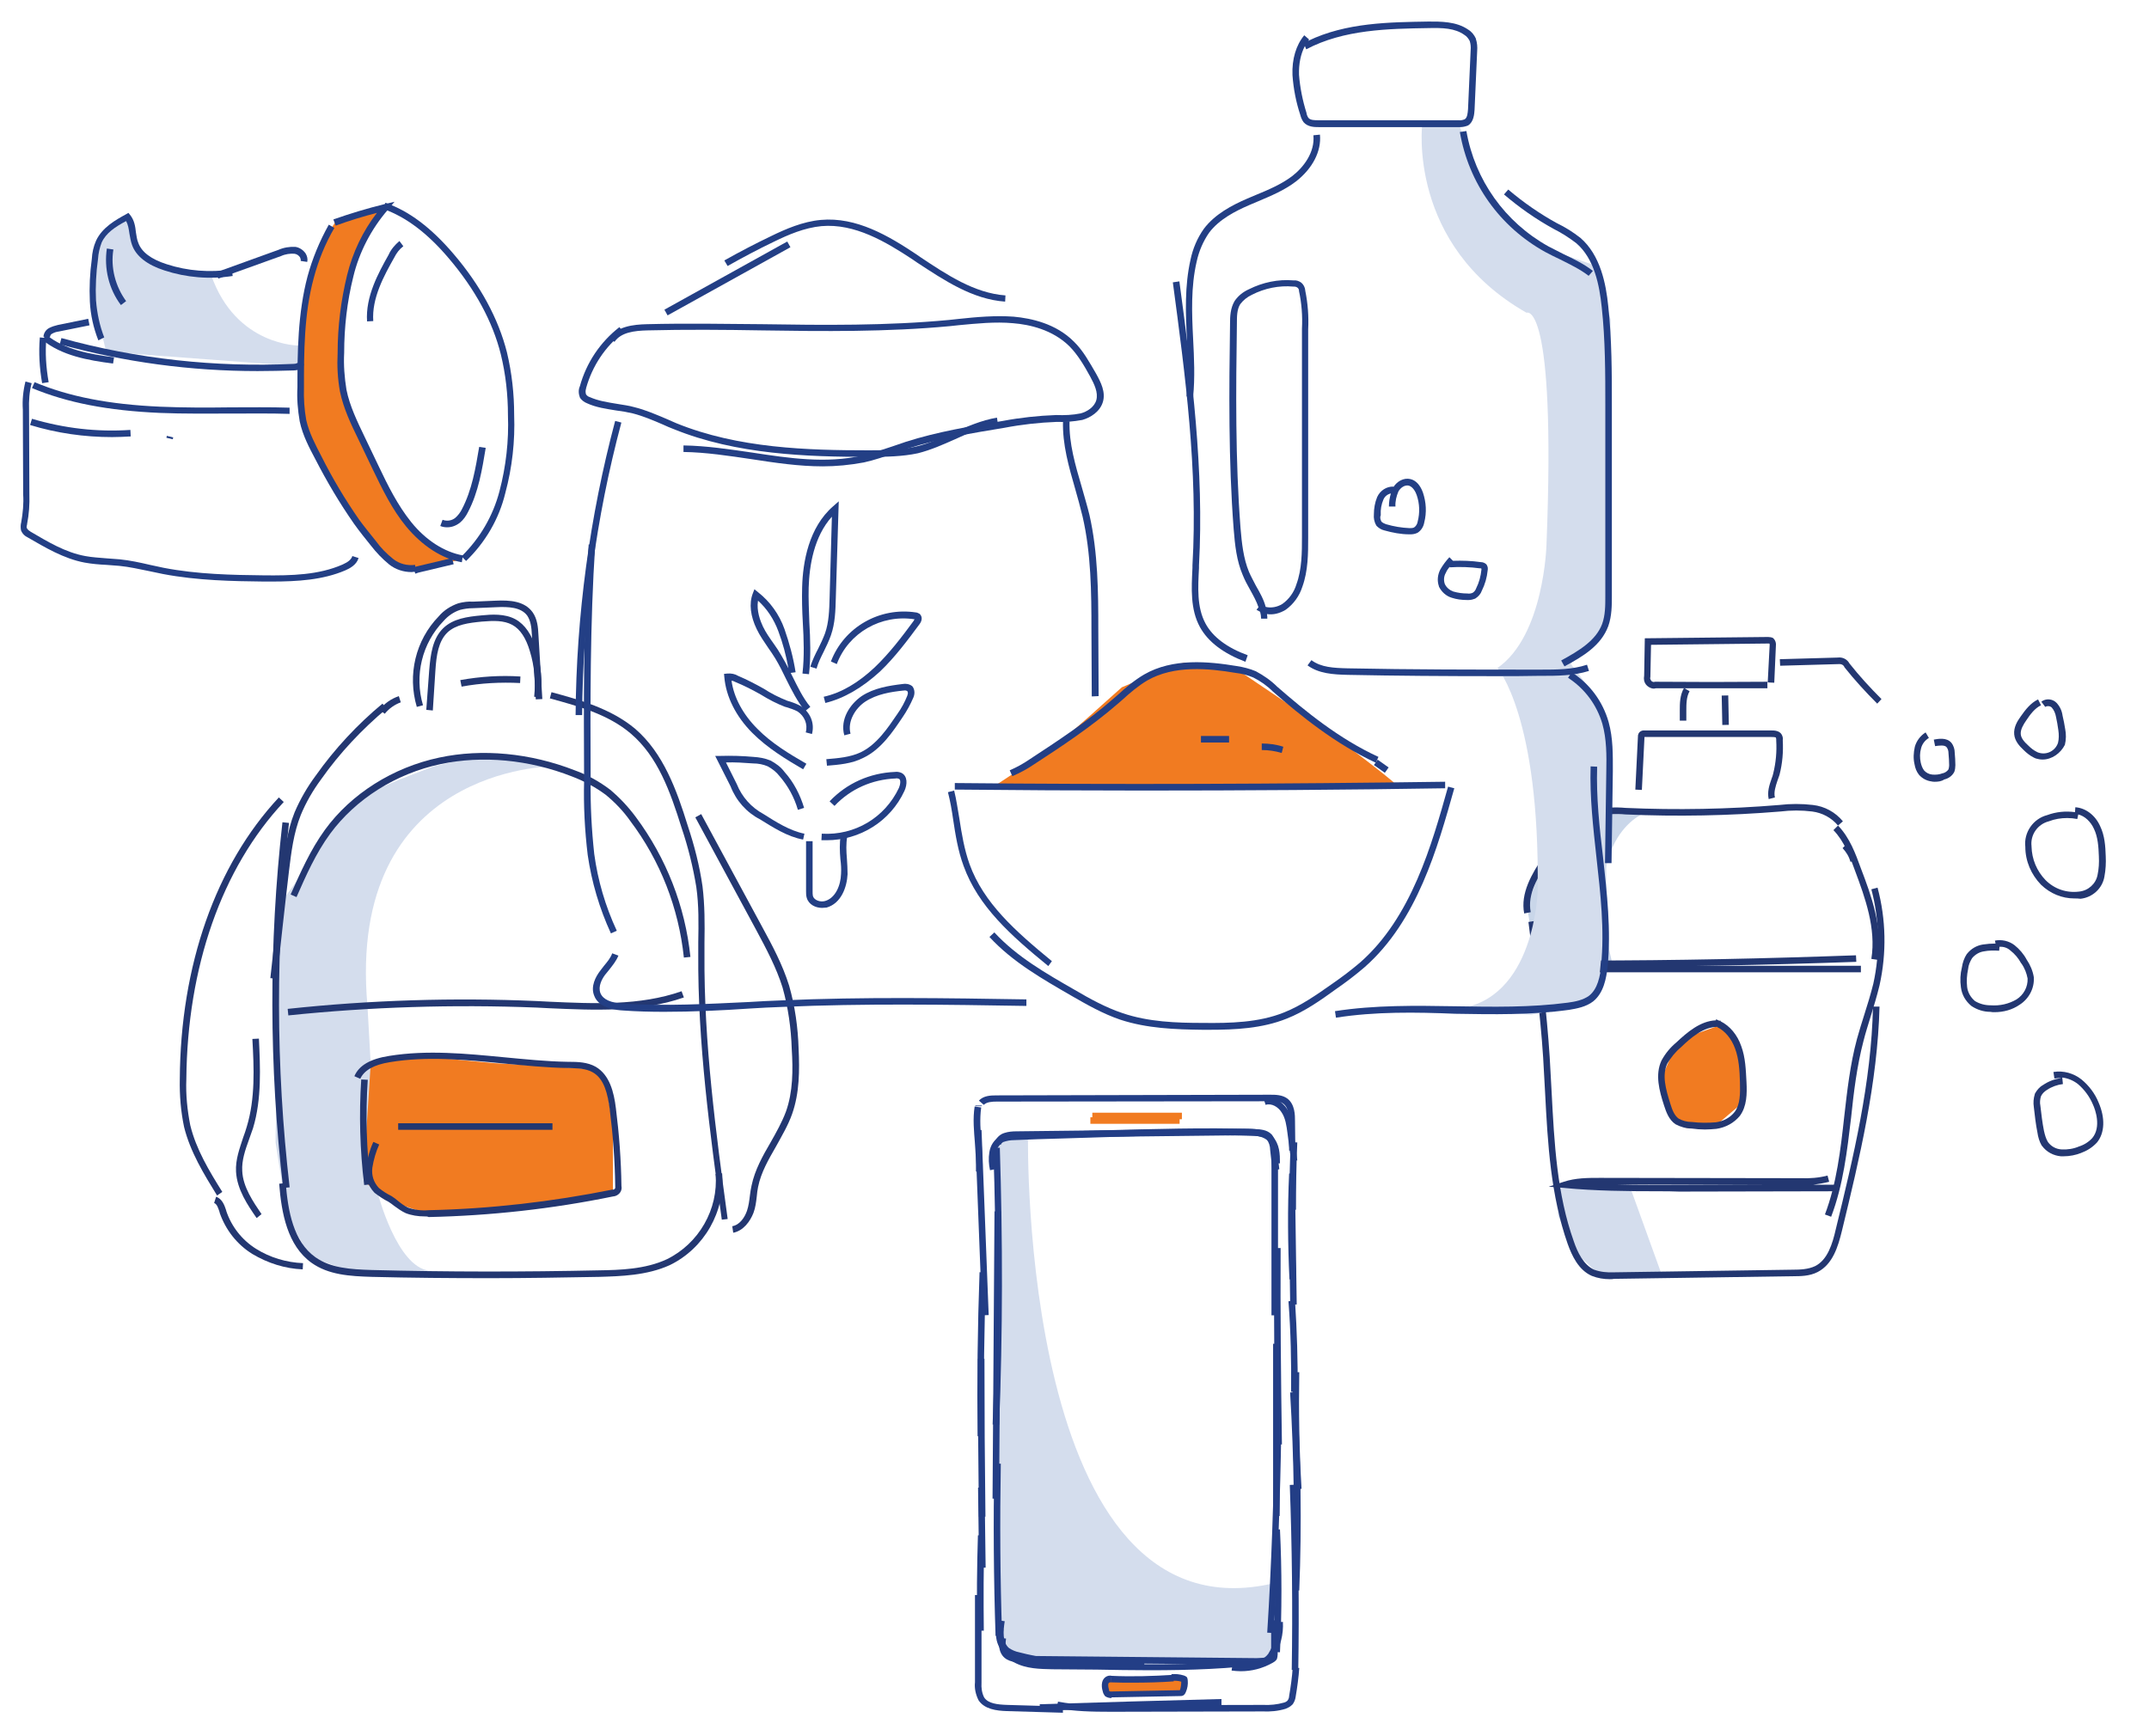 <?xml version="1.0" encoding="utf-8"?>
<!-- Generator: Adobe Illustrator 24.0.2, SVG Export Plug-In . SVG Version: 6.00 Build 0)  -->
<svg version="1.1" id="Layer_1" xmlns="http://www.w3.org/2000/svg" xmlns:xlink="http://www.w3.org/1999/xlink" x="0px" y="0px"
	 viewBox="0 0 657.4 531.3" style="enable-background:new 0 0 657.4 531.3;" xml:space="preserve">
<style type="text/css">
	.st0{fill:#F17B21;}
	.st1{fill:#C9D6E9;}
	.st2{fill:#D4DDED;}
	.st3{fill:#233771;}
	.st4{fill:#233F85;}
	.st5{fill:#233E86;}
</style>
<g>
	<g id="Group_14846" transform="translate(-434.77 -4022.705)">
		<g id="Group_14824" transform="translate(894.934 4211.407)">
			<path id="Path_45763" class="st0" d="M68,126.1l5.3,10.2l-0.4,12.4l-9,7.7h-8.2l-6.6-6.9l-1-8.3l3.9-8.9c0,0,3.8-3.5,4.1-3.7
				s9-3.3,9-3.3L68,126.1z"/>
			<path id="Path_45764" class="st1" d="M43.7,59.7c0,0-20.8,6.4-10.8,45.7l-22.8,2.5L6.9,88.3l5.4-13.6L23,62.3l5-2.4L43.7,59.7z"
				/>
			<path id="Path_45765" class="st2" d="M38.6,174.8l9.6,26.6H29.2l-8-7.4l-4.7-10.7v-8.5L38.6,174.8z"/>
			<g id="Group_14488" transform="translate(0 0)">
				<path class="st3" d="M105.9,75c-0.4-1.6-1.3-3-2.4-4.2l1.4-1.4c1.4,1.4,2.4,3.2,2.9,5.1L105.9,75z"/>
				<path class="st3" d="M114.3,105l-2-0.3c1.5-9.3-1.9-18.7-5-27c-1.5-4.2-3.3-9-6.6-12.4l1.4-1.4c3.6,3.7,5.4,8.7,7,13.1
					C112.2,85.1,115.9,95.2,114.3,105z"/>
				<path class="st3" d="M100,183.6l-1.9-0.7c3.6-9.5,4.8-19.9,5.9-29.9c0.9-7.9,1.8-16,3.9-23.8c0.7-2.4,1.4-4.9,2.2-7.3
					c1-3.1,2-6.4,2.8-9.6c2.1-9.5,1.9-19.5-0.6-28.9l1.9-0.5c2.6,9.7,2.8,20,0.6,29.9c-0.8,3.3-1.8,6.6-2.8,9.8
					c-0.7,2.3-1.5,4.8-2.1,7.2c-2,7.6-3,15.7-3.8,23.5C104.9,163.4,103.7,173.9,100,183.6z"/>
				<path class="st3" d="M32.3,202.7c-1.9,0-3.7-0.3-5.5-1c-4.1-1.8-6.1-6.2-7.4-9.8c-5.2-14.8-6.1-30.7-6.9-46.2
					c-0.2-3.6-0.4-7.2-0.6-10.8c-0.9-13.9-2.8-27.9-4.5-41.5l2-0.3c1.8,13.6,3.6,27.7,4.5,41.6c0.2,3.6,0.4,7.3,0.6,10.9
					c0.8,15.3,1.6,31.1,6.8,45.6c1.1,3.2,2.9,7.1,6.2,8.6c1.9,0.7,4,0.9,6.1,0.8l54.6-0.8c2.3,0,4.8-0.1,6.9-1.1
					c3.8-1.9,5.3-6.8,6.3-11.2c5.4-22.1,10.9-45,11.4-68.2l2,0c-0.6,23.3-6.1,46.4-11.5,68.6c-1.2,4.9-2.8,10.2-7.4,12.6
					c-2.5,1.3-5.3,1.3-7.8,1.3l-54.5,0.8C33.2,202.7,32.7,202.7,32.3,202.7z"/>
				<path class="st3" d="M6.1,90.8c-1.2-6.2,2.3-12.1,5.9-17.5c4.3-6.5,8.8-12.4,15.7-14.3c3.1-0.6,6.3-0.8,9.4-0.5
					c15.6,0.7,31.4,0.4,47.1-0.9c3.3-0.4,6.8-0.4,10.2,0c3.6,0.4,6.9,2.2,9.2,5l-1.5,1.3c-2-2.4-4.8-3.9-7.9-4.3
					c-3.2-0.4-6.5-0.4-9.7,0c-15.7,1.3-31.7,1.6-47.4,0.9c-3-0.3-5.9-0.1-8.8,0.5c-6.2,1.6-10.4,7.3-14.5,13.4
					C10.3,79.5,7,84.9,8.1,90.4L6.1,90.8z"/>
				<rect x="16.5" y="106.8" class="st3" width="92.6" height="2"/>
				<path class="st3" d="M24.5,107.2l0-2c27.6,0,55.5-0.6,83.1-1.6l0.1,2C80.1,106.6,52.1,107.1,24.5,107.2z"/>
				<path class="st3" d="M47.3,175.8c-9.5,0-19.3-0.1-28.9-1l-4.8-0.4l4.6-1.5c3.6-1.2,7.4-1.2,11-1.2l61.5,0.1
					c2.8,0.1,5.5-0.1,8.2-0.8l0.5,1.9c-1.6,0.4-3.3,0.7-4.9,0.9l6.9,0l0,2l-47.9,0.1C51.4,175.8,49.4,175.8,47.3,175.8z M34.8,173.7
					c6.3,0.2,12.5,0.1,18.7,0.1l25.5-0.1L34.8,173.7z"/>
				<path class="st3" d="M61.4,156.9c-1.4,0-2.7-0.1-4.1-0.3c-1.7,0-3.4-0.5-4.9-1.3c-2.1-1.4-2.9-3.9-3.5-5.7
					c-1.5-4.6-2.8-9.5-0.8-13.8c1.2-2.2,2.7-4,4.5-5.5c3.4-3.2,7.4-6.6,12.1-6.8l0.1-0.3c0.3,0.1,0.6,0.2,0.9,0.4c0.2,0,0.3,0,0.5,0
					l0,0.2c2.8,1.4,5.1,4.1,6.3,7.6c1.3,3.5,1.4,7.3,1.6,10.9c0.2,3.8,0.1,7.5-2,10.4c-1.8,2.2-4.4,3.6-7.2,4
					C63.8,156.8,62.6,156.9,61.4,156.9z M65.2,125.5c-4.2,0-8,3.2-11.2,6.3c-1.7,1.4-3,3.1-4.1,4.9c-1.7,3.6-0.5,7.8,0.9,12.3
					c0.6,2,1.3,3.7,2.6,4.6c1.1,0.6,2.5,1,3.9,1l0.1,0c2.4,0.3,4.9,0.3,7.3,0.1c2.3-0.3,4.4-1.4,5.8-3.2c1.7-2.3,1.7-5.6,1.6-9.1
					c-0.1-3.5-0.3-7.1-1.5-10.3c-1.1-3-3.1-5.4-5.4-6.5C65.3,125.5,65.3,125.5,65.2,125.5z"/>
				<path class="st3" d="M80.9,55.8c-0.5-2.2,0.2-4.3,0.9-6.3c0.2-0.5,0.4-1.1,0.5-1.6c0.8-3.3,1.1-6.6,0.9-10l0-0.1l0-0.1
					c0-0.2,0-0.5-0.1-0.7c0-0.1-0.4-0.2-1.4-0.2c-12.9,0-25.9,0-38.8,0l-0.8,16.2l-2-0.1l0.8-16.3c0-0.2,0-0.4,0.1-0.6
					c0.2-0.8,1.1-1.3,1.9-1.2c13,0,25.9,0,38.9,0c0.7,0,2.4,0,3.1,1.3c0.3,0.6,0.4,1.1,0.3,1.7c0.2,3.6-0.1,7.1-1,10.6
					c-0.2,0.6-0.4,1.2-0.6,1.7c-0.6,1.8-1.2,3.6-0.8,5.2L80.9,55.8z"/>
				
					<rect x="66.6" y="24.1" transform="matrix(1 -2.047038e-02 2.047038e-02 1 -0.571 1.389)" class="st3" width="2" height="9"/>
				<path class="st3" d="M55.7,31.8l-2,0l0-3.1c0-2.1,0-4.7,1.3-6.9l1.7,1c-1,1.7-1,4-1,6L55.7,31.8z"/>
				<path class="st3" d="M45.8,22c-0.6,0-1.1-0.2-1.6-0.5c-0.7-0.4-1.2-1.1-1.4-1.9c-0.1-0.5-0.1-1,0-1.6L43,6.6l37.7-0.4
					c0.5,0,1.1,0.1,1.5,0.3l0.2,0.2c0.6,0.6,0.8,1.4,0.7,2.2l-0.5,11.3l-2-0.1l0.6-11.5c0-0.1,0-0.3-0.1-0.4c-0.1,0-0.1,0-0.2,0
					l-0.1,0L44.9,8.6l-0.2,9.9c-0.1,0.2-0.1,0.4,0,0.6c0.1,0.3,0.3,0.6,0.5,0.7c0.3,0.2,0.6,0.2,0.9,0.1l0.1,0l0.1,0
					c11.4,0.1,22.9,0.1,34.2,0l0,2c-11.3,0-22.8,0-34.1,0C46.2,21.9,46,22,45.8,22z"/>
				<path class="st3" d="M114.1,26.6c-3.5-3.5-6.9-7.2-10-11.1l-0.1-0.2c-0.3-0.6-1-0.9-1.7-0.8l-0.1,0l-17.8,0.5l-0.1-2l17.7-0.5
					c1.5-0.2,2.9,0.5,3.6,1.8c3,3.8,6.3,7.4,9.8,10.9L114.1,26.6z"/>
				<path class="st3" d="M131.7,50.5c-0.3,0-0.7,0-1-0.1c-1.5-0.2-2.8-0.9-3.8-2c-0.8-1-1.2-2.1-1.4-3.3c-0.4-1.7-0.3-3.5,0.1-5.3
					c0.5-1.8,1.7-3.4,3.3-4.4l1,1.7c-1.2,0.7-2.1,1.9-2.4,3.2c-0.4,1.4-0.4,2.9-0.1,4.3c0.2,0.9,0.5,1.7,1,2.4
					c0.6,0.7,1.5,1.2,2.5,1.3c1.1,0.1,2.2,0,3.2-0.4l0.1,0c0.7-0.2,1.3-0.6,1.7-1.2c0.1-0.4,0.2-0.8,0.2-1.2c0-1.3-0.1-2.5-0.2-3.7
					c0-0.8-0.2-1.4-0.6-1.9c-0.6-0.7-2.2-0.5-3.5-0.3l-0.4-2c1.2-0.2,3.9-0.8,5.4,1c0.7,0.9,1,2,1,3c0.1,1.2,0.2,2.5,0.2,3.8
					c0,0.7-0.1,1.4-0.3,2l-0.1,0.2c-0.6,1.1-1.7,1.9-3,2.2C133.7,50.4,132.7,50.5,131.7,50.5z"/>
				<path class="st3" d="M164.7,43.7c-0.7,0-1.3-0.1-2-0.3c-0.3-0.1-0.5-0.2-0.7-0.3c-1.2-0.6-2.2-1.4-3.1-2.3
					c-1.4-1.3-2.7-2.8-2.9-4.8c-0.2-2.1,0.9-4,2-5.5c1.4-2,3-4.1,5.3-5.2l0.9,1.8c-1.9,0.9-3.3,2.8-4.5,4.6
					c-0.9,1.3-1.8,2.8-1.7,4.2c0.1,1.4,1.3,2.6,2.4,3.6c0.8,0.8,1.6,1.4,2.6,1.9c0.1,0.1,0.3,0.1,0.5,0.2c2.5,0.8,5.1-0.6,5.9-3
					c0.3-1.2,0.3-2.6,0.1-3.9c-0.2-1.4-0.4-2.7-0.7-4c-0.2-1.1-0.6-2.1-1.3-2.9c-0.5-0.5-1.4-0.6-2-0.2l-1.2-1.6
					c1.4-1.1,3.5-0.9,4.7,0.4c1,1.1,1.6,2.4,1.8,3.9c0.3,1.3,0.6,2.7,0.8,4.1c0.3,1.5,0.3,3.2-0.1,4.8
					C170.2,41.8,167.5,43.7,164.7,43.7z"/>
				<path class="st3" d="M174.4,86.2c-3.8,0-7.4-1.5-10.2-4.2c-3-3.1-4.8-7.2-4.8-11.6c-0.5-4.4,2.4-8.6,6.7-9.7
					c2.7-1,5.6-1.3,8.5-0.9l0.1-1.5c3.1,0.2,6.1,2.4,7.6,5.8c1.4,2.9,1.6,6.1,1.7,9.2c0.1,2,0,4.1-0.4,6.2c-0.6,3.6-3.6,6.4-7.3,6.8
					C175.6,86.2,175,86.2,174.4,86.2z M172.2,61.6c-1.9,0-3.8,0.3-5.6,1c-3.5,0.9-5.7,4.2-5.3,7.6l0,0.1c0.1,3.9,1.6,7.5,4.3,10.3
					c2.7,2.7,6.4,4,10.3,3.5c2.8-0.3,5.1-2.4,5.6-5.1c0.4-1.9,0.5-3.8,0.4-5.7c-0.1-2.9-0.3-5.9-1.5-8.4c-1-2.2-2.8-3.9-4.8-4.4
					l-0.3,1.4C174.3,61.7,173.3,61.6,172.2,61.6z"/>
				<path class="st3" d="M150,121c-0.4,0-0.9,0-1.3-0.1c-2,0-4-0.6-5.8-1.8c-1.8-1.5-2.9-3.4-3.2-5.7c-0.3-2.1-0.2-4.1,0.3-6.1
					c0.2-1.4,0.7-2.9,1.5-4.1l0.1-0.1c1.2-1.5,2.9-2.5,4.8-2.8c1.3-0.2,2.6-0.3,3.9-0.3l-0.2-0.9c2.1-0.4,4.3,0.1,6,1.4
					c1.5,1.2,2.8,2.7,3.7,4.4c1.1,1.6,1.9,3.5,2.2,5.4l0,0.1c0.2,3.3-1.5,6.5-4.3,8.3C155.4,120.3,152.7,121,150,121z M148.8,118.9
					c2.8,0.2,5.5-0.4,7.9-1.8c2.2-1.4,3.5-3.8,3.4-6.4c-0.3-1.6-0.9-3.2-1.9-4.6l-0.1-0.1c-0.8-1.5-1.9-2.8-3.3-3.9
					c-0.9-0.8-2.1-1.2-3.3-1.1l-0.1,1.2c-1.6-0.1-3.2-0.1-4.7,0.2c-1.4,0.2-2.7,1-3.6,2.1c-0.6,1-1.1,2.1-1.2,3.3
					c-0.4,1.9-0.5,3.7-0.3,5.5c0.2,1.7,1.1,3.2,2.4,4.3C145.5,118.5,147.1,118.9,148.8,118.9z"/>
				<path class="st3" d="M171.1,165.1c-0.3,0-0.5,0-0.8,0c-2.3-0.2-4.4-1.3-5.8-3.2l-0.1-0.1c-0.7-1.2-1.1-2.6-1.3-4
					c-0.5-2.5-0.8-5.1-1.1-7.8c-0.2-1.3-0.1-2.6,0.3-3.9l0-0.1c0.6-1.1,1.4-2.1,2.5-2.7c1.6-1.1,3.6-1.9,5.6-2.1
					c-0.7-0.1-1.4,0-2.1,0.1l-0.3-2c3.1-0.5,6.2,0.4,8.6,2.3c2.3,1.9,4.1,4.3,5.2,7c2.1,4.8,1.9,9.4-0.5,12.3
					c-1.4,1.5-3,2.5-4.9,3.2C174.9,164.7,173,165.1,171.1,165.1z M166.3,160.7c1,1.4,2.5,2.2,4.2,2.3c1.8,0.1,3.7-0.2,5.3-0.9
					c1.6-0.5,3-1.4,4.1-2.6c2.8-3.4,0.9-8.7,0.2-10.2c-1-2.4-2.6-4.6-4.6-6.3c-1.4-1.1-3.1-1.8-4.8-2l0.2,2
					c-1.7,0.2-3.4,0.8-4.9,1.8c-0.8,0.5-1.4,1.1-1.8,1.9c-0.3,0.9-0.4,2-0.2,2.9c0.3,2.6,0.6,5.2,1.1,7.7
					C165.4,158.6,165.7,159.7,166.3,160.7z"/>
			</g>
		</g>
		<g id="Group_14826" transform="translate(435.156 4078.546)">
			<path id="Path_45649" class="st2" d="M64.2,28.3L49.7,26l-7.4-4.6L39.7,17l-1.1-6.3l-6.9,3.7l-3.1,9.9l0.6,15.5l2.9,12l58.7,4.4
				l0.4-6.3C91.1,49.9,71.8,50.1,64.2,28.3z"/>
			<path id="Path_45650" class="st0" d="M115.4,8.3L108,24.6l-4.8,22.6l2.5,20.6l4.9,11.4l10.9,21l8.9,10l9.1,5.5l-12.8,2.3
				l-5.3-0.8l-8.6-8.1L96.3,82.8l-4.7-13.1l0.3-21.2l0.8-11.6l4-16.2l5.3-8.3L115.4,8.3z"/>
			<g id="Group_14475" transform="translate(0 0)">
				<path class="st4" d="M34.2,55.4c-7.7-1-15.7-2.4-21.7-7.3l1.3-1.5c5.6,4.6,13.3,5.9,20.7,6.9L34.2,55.4z"/>
				<path class="st4" d="M78.4,57.7c-20.4,0-40.7-2.7-60.5-8.2l0.5-1.9c23.1,6.4,47.1,9,71,7.9c0.9,0,1.1-0.3,1.2-0.3l2,0.4
					c-0.1,0.7-0.7,1.8-3,1.9C85.9,57.6,82.1,57.7,78.4,57.7z"/>
				<path class="st4" d="M12.5,61.4c-0.8-4.6-1.1-9.3-0.7-14l2,0.2c-0.4,4.5-0.1,9,0.7,13.5L12.5,61.4z"/>
				<path class="st4" d="M88.2,70.8c-6-0.2-12.1-0.1-18.1-0.1c-7.1,0-14.4,0.1-21.6-0.2c-15.9-0.7-28.3-3.1-39.1-7.6l0.8-1.8
					c10.5,4.4,22.7,6.8,38.4,7.5c7.1,0.3,14.4,0.3,21.5,0.2c5.9,0,12.1-0.1,18.1,0.1L88.2,70.8z"/>
				<path class="st4" d="M82.7,122.1c-0.8,0-1.6,0-2.4,0c-9.4-0.1-20.3-0.3-30.8-2.3c-1.4-0.3-2.9-0.6-4.3-0.9c-3-0.6-6-1.3-9.1-1.6
					c-1.3-0.1-2.6-0.2-3.9-0.3c-2.2-0.1-4.5-0.3-6.7-0.7c-6.4-1.2-12.2-4.7-17.4-7.7c-0.9-0.4-1.6-1.1-2-2L6,106.2
					c-0.1-0.7-0.1-1.5,0.1-2.2c0.5-2.8,0.8-5.8,0.6-8.6L6.6,69.5c-0.2-2.9,0.1-5.8,0.8-8.6l1.9,0.5c-0.7,2.6-0.9,5.4-0.8,8.1
					l0.1,25.9c0.1,3-0.1,6.1-0.7,9.1l0,0.1c-0.1,0.4-0.2,0.8-0.1,1.1c0.2,0.4,0.6,0.8,1,1l0.1,0.1c5.3,3.1,10.7,6.4,16.8,7.5
					c2.1,0.4,4.3,0.5,6.5,0.7c1.3,0.1,2.7,0.2,4,0.3c3.1,0.3,6.3,1,9.3,1.7c1.4,0.3,2.8,0.6,4.2,0.9c10.3,2,21.1,2.2,30.5,2.3
					c8.6,0.1,16.9-0.1,24.2-3.3c1.8-0.8,2.7-1.6,3-2.6l1.9,0.6c-0.6,2.1-2.7,3.2-4.1,3.8C98.4,121.6,90.7,122.1,82.7,122.1z"/>
				<path class="st4" d="M29.7,48.3c-1.5-3.8-2.4-7.8-2.6-11.9c-0.2-4.3,0-8.7,0.6-13c0.1-1.9,0.5-3.8,1.3-5.6
					c1.9-4.1,6.1-6.4,9.2-8.1l0.7-0.4l0.5,0.6c1.3,1.6,1.6,3.5,1.8,5.4c0.2,1.1,0.3,2.2,0.7,3.1c1,2.9,4,5.1,8.7,6.6
					c6.4,2.1,13.3,2.6,19.9,1.6l0.3,2c-7,1.1-14.2,0.5-20.9-1.7c-5.3-1.7-8.7-4.4-9.9-7.8c-0.4-1.1-0.6-2.4-0.8-3.5
					c-0.2-1.4-0.4-2.7-1-3.8c-3.4,1.8-6.2,3.7-7.5,6.6c-0.6,1.6-1,3.3-1.1,5c-0.6,4.2-0.8,8.5-0.6,12.7c0.3,3.9,1.1,7.7,2.5,11.3
					L29.7,48.3z"/>
				<path class="st4" d="M66.4,29.4l-0.7-1.9l19.1-6.9c1.6-0.7,3.4-1,5.2-0.9c1.3,0.2,2.4,1,3.1,2c0.5,0.8,0.7,1.8,0.5,2.6L91.6,24
					c0.1-0.4-0.1-0.8-0.2-1.1c-0.4-0.6-1-1-1.7-1.1c-1.3-0.1-2.8,0.1-4.1,0.7L66.4,29.4z"/>
				<path class="st4" d="M36.6,37.5c-3.7-4.9-5.2-11.2-4.3-17.3l2,0.3c-0.9,5.5,0.6,11.3,3.9,15.8L36.6,37.5z"/>
				<path class="st4" d="M14.9,47.4l-2-0.2c0.1-1.2,0.8-2.2,1.8-2.7c0.8-0.4,1.7-0.7,2.6-0.9l9.3-1.9l0.4,2l-9.4,1.9
					c-0.8,0.1-1.4,0.3-2.1,0.7C15.2,46.4,14.9,46.9,14.9,47.4z"/>
				<path class="st4" d="M125.5,119.2c-2.5,0-4.9-0.8-6.8-2.3c-2.1-1.7-4-3.7-5.7-5.9c-1.6-2-3.4-4.2-5.1-6.6
					c-4.4-6.3-8.3-12.9-11.8-19.7c-1.8-3.4-3.9-7.3-4.8-11.6c-0.6-3.5-0.9-7-0.7-10.4c0-10.6,0.1-22.7,3.1-34
					c1.5-5.5,3.7-10.8,6.5-15.8l1.7,1c-2.8,4.8-4.9,10-6.3,15.3c-3,11-3,23-3,33.5c-0.1,3.4,0.1,6.7,0.7,10c0.9,4,2.9,7.7,4.6,11
					c3.4,6.8,7.3,13.3,11.6,19.5c1.7,2.3,3.5,4.5,5.1,6.5c1.5,2.1,3.3,3.9,5.3,5.5c1.9,1.5,4.3,2.1,6.7,1.8l0.2,2
					C126.4,119.1,126,119.2,125.5,119.2z"/>
				<path class="st4" d="M140.9,116.2c-6.1-1.1-12.1-5-17-10.9c-4.3-5.2-7.3-11.4-10.2-17.4l-4.4-9.2c-2.3-4.7-4.6-9.5-5.7-14.8
					c-0.7-3.9-0.9-7.8-0.7-11.8c0-8,1-16,2.9-23.8c1.7-6.9,4.8-13.4,9.1-19c-4.3,1.1-8.5,2.4-12.6,3.9l-0.7-1.9
					c5.1-1.8,10.4-3.4,15.7-4.7l3-0.7l-2,2.4c-5.1,5.9-8.8,13-10.6,20.5c-1.9,7.6-2.8,15.5-2.8,23.3c-0.2,3.8,0.1,7.6,0.7,11.3
					c1,5,3.3,9.7,5.5,14.3l4.4,9.2c2.8,5.9,5.8,11.9,9.9,17c4.5,5.6,10.2,9.2,15.8,10.2L140.9,116.2z"/>
				<path class="st4" d="M126.7,119.7l-0.8-1.8c0.6-0.3,1.3-0.5,1.9-0.6l10.1-2.4l0.5,1.9l-10.1,2.4
					C127.7,119.3,127.2,119.5,126.7,119.7z"/>
				<path class="st4" d="M142.2,115.8l-1.4-1.4c5.6-5.5,9.6-12.3,11.6-19.9c2-7.6,2.9-15.5,2.6-23.3c0-6.3-0.7-12.6-2.2-18.7
					c-2.5-10-7.9-19.9-15.9-29.3c-6.6-7.8-13.2-12.7-20-15.1l0.6-1.9c7.2,2.5,14,7.6,20.9,15.7c8.2,9.6,13.7,19.8,16.3,30.1
					c1.5,6.3,2.2,12.7,2.2,19.1c0.3,8-0.6,16.1-2.7,23.9C152.3,102.9,148.1,110.1,142.2,115.8z"/>
				<path class="st4" d="M136.4,105.5c-0.7,0-1.4-0.1-2.1-0.4l0.7-1.9c1.3,0.5,2.8,0.3,3.9-0.6c0.8-0.7,1.5-1.6,2-2.6
					c3.1-5.9,4.2-12.6,5.3-19.1l2,0.3c-1.1,6.6-2.2,13.5-5.4,19.6c-0.6,1.2-1.4,2.4-2.5,3.3C139,105.1,137.7,105.5,136.4,105.5z"/>
				<path class="st4" d="M111.9,42.5c-0.5-7.6,3.4-14.7,6.6-20.4c0.7-1.6,1.9-3,3.3-4.2l1.2,1.6c-1.2,0.9-2.1,2.1-2.8,3.5
					c-3.1,5.5-6.9,12.4-6.4,19.4L111.9,42.5z"/>
				<path class="st4" d="M33.9,77.9c-8.5,0-16.9-1.2-25.1-3.7l0.6-1.9c9.8,2.9,19.9,4.1,30.1,3.4l0.1,2
					C37.7,77.8,35.8,77.9,33.9,77.9z"/>
				
					<rect x="51.3" y="77" transform="matrix(0.234 -0.972 0.972 0.234 -36.335 109.949)" class="st4" width="0.6" height="2"/>
			</g>
		</g>
		<g id="Group_14825" transform="translate(483.974 4200.3)">
			<path id="Path_45809" class="st0" d="M138.3,181.5v-14.1l-2.2-14.2l-3.3-3.6l-30.9-1.9l-24.4-2.3l-13.3,2.5l-2.3,7.1v13.7
				l1.3,16.1l5.2,4.6l12.3,4.1l15.5-0.7l18.2-1.8l19.4-1.7l4.5-2.2L138.3,181.5z"/>
			<path id="Path_45810" class="st2" d="M119.8,56.9c0,0-63.1,0.1-56.6,73.2l1,17.8l-2.3,35.6l4.5,4.1c0,0,5.8,22.5,15.7,23.6
				l-23.5,0.4l-13-4.6l-6.8-12L35.1,172L36,99.5l4.6-6.2l4.3-6.1l9.2-14.1l8.4-7.7l10.6-4.5l10.3-4l12.8-3l11.3-0.1L119.8,56.9z"/>
			<g id="Group_14492" transform="translate(0 0)">
				<path class="st3" d="M37.4,185.9C33.1,148.8,33,111.2,37.2,74l2,0.2c-4.1,37-4.1,74.5,0.2,111.5L37.4,185.9z"/>
				<path class="st3" d="M35.5,121.9l-2-0.2c1.2-11,2.4-22.1,3.7-33.1c0.7-5.6,1.4-11.9,3.7-17.6c1.7-4,3.9-7.8,6.5-11.3
					c5.8-8.2,12.7-15.6,20.4-22l1.3,1.5C61.5,45.6,54.7,52.8,49,60.9c-2.5,3.4-4.6,7-6.2,10.9c-2.2,5.5-2.9,11.4-3.6,17.1
					C37.9,99.8,36.7,111,35.5,121.9z"/>
				<path class="st3" d="M83.2,39.8l-2-0.2l0.9-12.2c0.4-4.7,1-9.6,4.3-12.8c3-2.9,7.3-3.5,11.7-3.9c3-0.3,7.1-0.6,10.4,1.2
					c2.9,1.6,5,4.7,6.4,9.3c1.4,4.8,1.9,9.7,1.3,14.6l-2-0.2c0.5-4.7,0.1-9.3-1.3-13.9c-1.2-4.1-3-6.8-5.4-8.1
					c-2.6-1.4-5.7-1.3-9.3-1c-4.1,0.4-7.9,0.9-10.5,3.3c-2.8,2.7-3.4,7-3.7,11.5L83.2,39.8z"/>
				<path class="st3" d="M78.3,38.7c-2.9-9.8-0.4-20.4,6.7-27.7C86.6,9.1,88.7,7.8,91,7c1.5-0.4,3-0.6,4.5-0.5l6.9-0.3
					c4.4-0.2,8.8,0.1,11.3,3.5c1.5,2.1,1.7,4.7,1.8,6.8l1.2,19.8l-2,0.1l-1.2-19.8c-0.1-2.3-0.4-4.3-1.4-5.8
					c-1.9-2.6-5.7-2.8-9.6-2.6l-7,0.3c0,0,0,0,0,0c-1.4,0-2.7,0.2-3.9,0.5c-1.9,0.6-3.7,1.8-5.1,3.4c-6.6,6.8-9,16.7-6.3,25.8
					L78.3,38.7z"/>
				<path class="st3" d="M68.5,40.8l-1.6-1.2c1.5-2,3.6-3.4,5.9-4.2l0.6,1.9C71.5,38,69.8,39.2,68.5,40.8z"/>
				<path class="st3" d="M92,32.5l-0.4-2c6.1-1.1,12.3-1.5,18.4-1.1l-0.1,2C104,31.1,97.9,31.4,92,32.5z"/>
				<path class="st3" d="M171.6,195.6c-3.6-26.6-7.4-54-7.2-81.4c0-1.2,0-2.4,0-3.5c0.1-5.6,0.2-11.3-0.6-16.9
					c-1-6.1-2.5-12.2-4.5-18.1c-3.5-11.2-7.3-21.8-15.5-28.8c-7-6-16.4-8.5-24.8-10.8l0.5-1.9c8.5,2.3,18.2,5,25.6,11.2
					c8.6,7.4,12.7,18.7,16.1,29.7c2,6,3.6,12.2,4.5,18.5c0.7,5.7,0.7,11.5,0.6,17.2c0,1.2,0,2.4,0,3.5c-0.2,27.2,3.5,54.6,7.1,81.1
					L171.6,195.6z"/>
				<path class="st3" d="M100.6,213.5c-12,0-24-0.1-36-0.4c-6.8-0.2-13.3-0.6-18.5-4.3c-7.4-5.3-9.2-15.2-9.9-24.2l2-0.2
					c0.7,8.5,2.3,17.9,9.1,22.7c4.7,3.3,10.6,3.7,17.3,3.9c23,0.6,46.4,0.6,69.4,0.1c6.3-0.1,14.2-0.3,20.8-3.4
					c9.8-4.8,15.8-15.3,14.9-26.1l2-0.2c1,11.7-5.5,23-16,28.1c-7,3.2-15.1,3.4-21.6,3.6C123,213.3,111.8,213.5,100.6,213.5z"/>
				<path class="st3" d="M160,115.4c-1.6-15.2-7.2-29.6-16.4-41.8c-2.1-3-4.7-5.7-7.5-8c-3.1-2.3-6.6-4.2-10.3-5.6
					c-13.2-5.2-27.5-6.5-40.2-3.8c-13.7,2.9-26,10.7-33.8,21.3c-4.4,6-7.4,12.8-10.3,19.4l-1.8-0.8c3-6.7,6-13.6,10.5-19.8
					c8-11,20.8-19.1,35-22.1c13.1-2.8,27.8-1.4,41.4,3.9c3.9,1.4,7.5,3.4,10.8,5.9c3,2.5,5.6,5.3,7.9,8.4
					c9.3,12.5,15.1,27.3,16.7,42.8L160,115.4z"/>
				<path class="st3" d="M39,133.1l-0.2-2c25.2-2.7,50.8-3.5,76.1-2.4c1.3,0.1,2.6,0.1,3.9,0.2c13.6,0.6,27.7,1.3,40.5-3.2l0.7,1.9
					c-13.2,4.6-27.4,3.9-41.2,3.3c-1.3-0.1-2.6-0.1-3.9-0.2C89.5,129.7,64,130.5,39,133.1z"/>
				<path class="st3" d="M62.2,185c-1.3-10.7-1.6-21.6-0.9-32.3l2,0.1c-0.7,10.6-0.4,21.4,0.9,32L62.2,185z"/>
				<path class="st3" d="M80.6,194.6c-1.9,0-3.9-0.3-5.7-1c-1.3-0.6-2.4-1.4-3.5-2.2c-0.6-0.5-1.2-0.9-1.8-1.3
					c-1.4-0.7-2.9-1.7-4.2-2.7l-0.1-0.1c-2-2.1-2.9-5-2.5-7.9c0.4-2.6,1.1-5.2,2.2-7.6l1.8,0.8c-1,2.2-1.7,4.6-2.1,7.1
					c-0.3,2.3,0.4,4.5,2,6.2c1.2,1,2.5,1.8,3.9,2.5c0.8,0.5,1.4,1,2,1.5c1,0.8,1.9,1.5,3,2c2,0.7,4.1,1,6.3,0.8
					c18.9-0.4,37.8-2.6,56.2-6.3l0.1,0l0.1,0c0.1,0,0.1,0,0.2,0c0.3-0.1,0.6-0.4,0.5-0.8l0-0.2c-0.1-7.9-0.7-15.8-1.7-23.7
					c-0.6-4.4-1.6-9.2-5.2-11.2c-2.1-1.2-4.7-1.2-7.3-1.3l-0.3,0c-6.6-0.1-13.3-0.8-19.8-1.4c-11.4-1.1-23.2-2.3-34.6-0.4
					c-5,0.8-7.9,2.5-9.1,5.1l-1.8-0.8c1.4-3.3,4.9-5.3,10.6-6.2c11.7-1.9,23.6-0.7,35.1,0.4c6.4,0.6,13.1,1.3,19.6,1.4l0.3,0
					c2.8,0,5.7,0.1,8.2,1.5c4.3,2.5,5.6,7.8,6.2,12.7c1,7.9,1.6,15.9,1.7,23.8c0.3,1.4-0.6,2.7-2,3.1c-0.2,0-0.4,0.1-0.6,0.1
					c-18.5,3.8-37.5,5.9-56.4,6.3C81.6,194.6,81.1,194.6,80.6,194.6z"/>
				<rect x="72.6" y="166.1" class="st3" width="47.2" height="2"/>
				<path class="st3" d="M17.2,188.2c-4-6.5-8.2-13.3-10.1-21c-1-4.8-1.4-9.7-1.3-14.6c0.2-34.8,11-65.5,30.3-86.2l1.5,1.4
					c-19,20.3-29.5,50.5-29.8,84.8c-0.2,4.8,0.3,9.5,1.2,14.1c1.8,7.4,5.8,14,9.8,20.4L17.2,188.2z"/>
				<path class="st3" d="M29.3,195.1c-2.7-3.9-6-8.7-6.3-14.2c-0.2-3.7,1.1-7.1,2.2-10.5c0.4-1.1,0.8-2.2,1.1-3.3
					c2.6-8.6,2.2-17.9,1.7-26.8l2-0.1c0.4,8.7,0.9,18.5-1.8,27.4c-0.4,1.2-0.8,2.3-1.2,3.4c-1.2,3.3-2.3,6.5-2.1,9.7
					c0.2,4.9,3.4,9.5,5.9,13.2L29.3,195.1z"/>
				<path class="st3" d="M43.4,210.8c-5.4-0.2-10.7-1.9-15.4-4.7c-4.7-2.9-8.2-7.4-10-12.6l0-0.1c-0.4-1.2-0.8-2.6-1.7-2.9l0.6-1.9
					c1.9,0.6,2.6,2.7,3.1,4.2l0,0.1c1.6,4.8,4.8,8.9,9.1,11.6c4.3,2.7,9.3,4.2,14.4,4.4L43.4,210.8z"/>
				<path class="st3" d="M175.1,199.6l-0.3-2c2.3-0.4,3.8-2.7,4.5-4.7c0.5-1.5,0.7-3,0.9-4.7c0.1-1,0.3-2,0.5-3
					c1-4.8,3.4-9.1,5.8-13.2c1.7-3,3.5-6.2,4.7-9.4c2.2-6.1,2.2-12.9,1.8-19.2c-0.2-6.4-1.1-12.7-2.8-18.8c-1.9-6.1-5-11.9-8-17.5
					l-18.7-34.6l1.8-1l18.7,34.6c3.1,5.7,6.2,11.5,8.2,17.9c1.8,6.3,2.7,12.8,2.9,19.3c0.3,6.6,0.3,13.5-2,20
					c-1.2,3.4-3.1,6.6-4.8,9.7c-2.4,4.2-4.7,8.1-5.6,12.6c-0.2,0.9-0.3,1.9-0.4,2.9c-0.2,1.7-0.4,3.4-1,5
					C180.3,196.1,178.2,199,175.1,199.6z"/>
			</g>
		</g>
		<g id="Group_14828" transform="translate(604.953 4023.098)">
			<path id="Path_45523" class="st0" d="M257,239.8c-1.5-1.9-23.5-18.3-23.5-18.3L208,204.3c0,0-14.6-1.7-15.8-1.9
				s-19.2,7.5-19.2,7.5s-18.9,17-20.6,18.1s-19.1,12.6-19.1,12.6L257,239.8z"/>
			<path id="Path_45524" class="st2" d="M264.9,37.5c0,0-4.7,37,31.9,57.8c0,0,9.1-4.5,6.1,71c0,0-0.7,27.8-15,37.7
				c0,0,13,14.8,12.3,68.1c0,0-0.7,33.7-24.9,36.2l23,1.8l13.5-3l6.9-4.4l2.5-26.3v-26.9l1.2-23.7l-6.5-15.8l-5.6-7.3l10.8-11.7
				l1.1-43.9l0.3-49.8L318,80.9l-15-5.1l-12.4-9.6l-9.8-14.8l-4.7-13.9L264.9,37.5z"/>
			<g id="Group_14465" transform="translate(0 0)">
				<path class="st4" d="M95.6,139.4c-18.8,0-40.5-0.7-59.7-8.5c-1.1-0.4-2.2-0.9-3.3-1.4c-3-1.3-6.1-2.6-9.2-3.4
					c-1.7-0.4-3.4-0.7-5.1-0.9c-3-0.5-6.1-0.9-8.9-2.2c-0.8-0.3-1.6-0.9-2.1-1.6l-0.1-0.2c-0.4-1.1-0.5-2.3,0-3.4
					c2-7.2,6.2-13.5,12.1-18.1l1.2,1.6c-5.6,4.4-9.5,10.3-11.4,17.1l0,0.1c-0.2,0.6-0.2,1.2,0,1.8c0.3,0.4,0.7,0.7,1.1,0.8
					c2.7,1.2,5.5,1.6,8.5,2.1c1.7,0.3,3.5,0.5,5.2,1c3.3,0.8,6.5,2.2,9.6,3.5c1.1,0.5,2.1,0.9,3.2,1.4c18.9,7.7,40.3,8.3,59,8.3
					c5.3,0,10-0.1,14.5-1.2c3.8-0.9,7.5-2.6,11-4.1c4.3-1.9,8.8-3.9,13.6-4.7l0.3,2c-4.6,0.7-8.9,2.7-13.1,4.6
					c-3.6,1.6-7.4,3.3-11.4,4.3C105.9,139.3,101,139.4,95.6,139.4z"/>
				<path class="st4" d="M81.5,142.3c-7.3,0-14.7-1.1-21.8-2.2c-6.8-1-13.9-2.1-20.8-2.2l0-2c7,0.1,14.2,1.2,21.1,2.2
					c11.1,1.7,22.6,3.4,33.5,0.9c3.1-0.7,6.3-1.8,9.3-2.8c1.4-0.5,2.7-0.9,4.1-1.4c9.7-3.1,19.9-4.8,29.7-6.4
					c5.3-1,10.8-1.6,16.3-1.8c2.6,0.1,5,0,7.5-0.5c1.9-0.5,4.2-1.9,4.8-4.1c0.6-2.3-0.6-4.8-1.9-7.2c-1.8-3.3-3.8-6.7-6.4-9.3
					c-5.1-5-12.1-6.6-17.2-7c-5.5-0.5-11.1,0.1-16.5,0.6c-0.9,0.1-1.9,0.2-2.8,0.3c-19.2,1.8-38.7,1.6-57.6,1.3
					c-11.4-0.2-23.3-0.3-34.9,0c-4.1,0.1-8.1,0.6-10.1,3.5l-1.7-1.1c2.5-3.6,7.3-4.2,11.7-4.3c11.7-0.3,23.5-0.1,35,0
					c18.9,0.3,38.4,0.5,57.4-1.3c0.9-0.1,1.9-0.2,2.8-0.3c5.5-0.6,11.3-1.1,16.9-0.7c5.4,0.5,12.9,2.1,18.4,7.6
					c2.9,2.8,4.8,6.4,6.8,9.8c1.5,2.7,3,5.7,2.1,8.7c-0.9,3-3.8,4.8-6.3,5.5c-2.7,0.5-5.3,0.7-7.9,0.6c-5.3,0.2-10.7,0.8-15.9,1.8
					c-9.8,1.6-19.9,3.3-29.4,6.3c-1.4,0.4-2.7,0.9-4.1,1.4c-3.1,1.1-6.3,2.2-9.5,2.9C89.8,141.9,85.6,142.3,81.5,142.3z"/>
				
					<rect x="30.9" y="83.8" transform="matrix(0.874 -0.485 0.485 0.874 -34.584 36.105)" class="st4" width="43" height="2"/>
				<path class="st4" d="M137.3,91.9c-10-0.7-18.6-6.5-27-12l-1.3-0.9c-8.2-5.4-17.7-11.1-27.9-10.2c-5.2,0.5-10.1,2.6-14.6,4.8
					c-4.8,2.3-9.5,4.8-14.1,7.4l-1-1.7c4.6-2.6,9.4-5.1,14.2-7.4c4.5-2.2,9.8-4.5,15.3-5c10.9-1,20.8,4.9,29.2,10.5l1.3,0.9
					c8.1,5.4,16.5,11,26,11.7L137.3,91.9z"/>
				<path class="st4" d="M7.9,218.4l-2,0c0.2-30.4,4.3-60.7,12.1-90l1.9,0.5C12.1,158.1,8.1,188.2,7.9,218.4z"/>
				<path class="st4" d="M16.7,285.2c-3.5-7.6-5.9-15.7-7.1-24c-0.9-7.5-1.3-15.1-1.1-22.6c-0.1-23.7-0.3-48.3,1.4-72.4l2,0.1
					c-1.6,24.1-1.5,48.6-1.4,72.3c-0.1,7.4,0.3,14.9,1.1,22.3c1.1,8.1,3.4,16,6.9,23.5L16.7,285.2z"/>
				<path class="st4" d="M163.8,212.7l-0.1-20.4c0-11.4-0.1-23.3-2.7-34.6c-0.7-2.9-1.5-5.8-2.3-8.6c-1.9-6.6-3.9-13.5-3.7-20.6l2,0
					c-0.2,6.8,1.8,13.5,3.7,20c0.8,2.9,1.7,5.8,2.4,8.7c2.6,11.5,2.7,23.5,2.7,35l0.1,20.4L163.8,212.7z"/>
				<path class="st4" d="M33,309.2c-4.2,0-8.3-0.1-12.5-0.4c-1.8-0.1-7.4-0.5-8.9-4.5c-1.2-2.9,0.5-5.9,1.7-7.5
					c0.4-0.6,0.9-1.1,1.3-1.7c1-1.2,2-2.4,2.5-3.8l1.9,0.7c-0.7,1.7-1.8,3-2.8,4.3c-0.4,0.5-0.9,1.1-1.3,1.6
					c-0.9,1.2-2.2,3.5-1.4,5.6c0.8,1.9,3.1,3,7.2,3.2c12.7,0.8,25.6,0.1,38.2-0.5c3.4-0.2,6.7-0.4,10.1-0.5
					c24.9-1.1,50.3-0.7,74.8-0.3l0,2c-24.5-0.4-49.8-0.8-74.6,0.3c-3.4,0.1-6.7,0.3-10.1,0.5C50.4,308.8,41.7,309.2,33,309.2z"/>
				<path class="st4" d="M75.5,256.5c-4.9-0.9-9.3-3.8-13.2-6.2c-4.1-2.1-7.3-5.7-9-10.1l-4.7-9.3l1.6,0c3.4-0.1,6.8,0,10.1,0.3
					c1.7,0.1,3.5,0.4,5.2,1.1c1.7,0.9,3.2,2,4.3,3.5c2.8,3.1,4.8,7,6,11l-1.9,0.6c-1.1-3.8-3-7.3-5.6-10.3c-1-1.3-2.2-2.2-3.6-3
					c-1.4-0.6-2.9-0.9-4.5-0.9c-2.8-0.2-5.6-0.4-8.3-0.3l3.3,6.6c1.6,4,4.5,7.2,8.2,9.2c3.8,2.4,8,5.1,12.5,6L75.5,256.5z"/>
				<path class="st4" d="M75.5,235c-5.3-3.1-10.9-6.5-15.5-11.1c-5.1-5.1-8.1-11.2-8.6-17.1l-0.1-1l1-0.1c1.2-0.1,2.3,0.1,3.3,0.7
					c2.6,1.1,5.3,2.5,7.8,3.9c2.3,1.5,4.7,2.7,7.2,3.7c1.4,0.4,2.8,0.9,4.1,1.6c3,1.9,4.4,5.3,3.5,8.6l-1.9-0.5
					c0.7-2.5-0.4-5-2.5-6.4c-1.1-0.6-2.4-1-3.7-1.4l-0.1,0c-2.6-1-5.1-2.3-7.5-3.8c-2.5-1.4-5-2.7-7.7-3.8c-0.4-0.2-0.8-0.4-1.2-0.4
					c0.7,5.1,3.5,10.3,7.9,14.7c4.3,4.4,9.8,7.7,15,10.7L75.5,235z"/>
				<path class="st4" d="M76.1,217.2c-2.4-3-4.1-6.4-5.8-9.8c-1-2.1-2.1-4.3-3.3-6.3c-0.7-1.1-1.4-2.2-2.2-3.3
					c-1.2-1.8-2.5-3.6-3.5-5.7c-1.9-3.9-2.4-7.8-1.2-10.9l0.5-1.3l1.1,0.9c3.7,2.9,6.5,6.8,8.1,11.3c1.5,4.3,2.7,8.7,3.4,13.2
					l-1.5,0.2c0.2,0.3,0.3,0.7,0.5,1c1.7,3.4,3.2,6.6,5.5,9.4L76.1,217.2z M61.7,183.4c-0.5,3.1,0.7,6.2,1.5,7.9
					c0.9,1.9,2.2,3.7,3.4,5.4c0.8,1.1,1.5,2.2,2.2,3.4c0.8,1.3,1.5,2.7,2.2,4c-0.7-3.9-1.7-7.7-3.1-11.4
					C66.6,189.2,64.5,185.9,61.7,183.4z"/>
				<path class="st4" d="M77.3,205.9l-2-0.2c0.6-5.2,0.4-10.5,0.1-15.7c-0.2-3.5-0.3-7.1-0.2-10.7c0.2-7.7,2-18.3,9.5-24.8l1.7-1.5
					l-0.9,29.6c-0.1,3.8-0.2,7.7-1.5,11.4c-0.6,1.7-1.4,3.4-2.2,5c-0.9,1.8-1.7,3.4-2.2,5.2l-1.9-0.6c0.6-1.9,1.5-3.8,2.4-5.5
					c0.8-1.6,1.5-3.1,2.1-4.7c1.2-3.4,1.3-7.2,1.4-10.8l0.7-24.9c-5.5,6.1-6.9,15-7.1,21.7c-0.1,3.5,0.1,7.1,0.2,10.6
					C77.7,195.1,77.9,200.6,77.3,205.9z"/>
				<path class="st4" d="M82.3,214.7l-0.5-1.9c5.4-1.2,10.6-4.3,15.6-9c4.5-4.3,8.3-9.3,11.9-14.2c0.1-0.2,0.2-0.4,0.3-0.5
					c-10.2-1.6-20.2,4.1-23.8,13.7L84,202c4-10.5,14.9-16.7,26-15c0.3,0,0.7,0.2,1.1,0.4c0.9,0.8,0.9,2,0,3.2
					c-3.7,5-7.5,10.1-12.1,14.5C93.5,210.1,88,213.3,82.3,214.7z"/>
				<path class="st4" d="M82.8,233.9l-0.2-2c3.6-0.3,7.3-0.6,10.5-2.1c5-2.4,8.4-7.6,11.2-11.7c1.3-1.8,2.3-3.7,3.1-5.7l0-0.1
					c0.2-0.4,0.2-0.8,0-1.2c-0.3-0.2-0.7-0.3-1.1-0.2l-0.1,0c-3.9,0.4-8.2,1.1-11.7,3.4c-3,2-5.5,6-4.5,9.8l-1.9,0.5
					c-1.4-4.9,1.8-9.6,5.3-12c3.8-2.5,8.4-3.2,12.5-3.7c1-0.2,2.1,0,2.9,0.6l0.1,0.1l0.1,0.1c0.7,1,0.7,2.3,0.2,3.4
					c-0.9,2.1-2,4.1-3.3,6c-2.9,4.3-6.5,9.8-12,12.4C90.4,233.3,86.4,233.6,82.8,233.9z"/>
				<path class="st4" d="M82.7,256.7c-0.5,0-1.1,0-1.6,0l0.1-2c10.1,0.6,19.3-4.9,23.6-14c0.4-0.9,0.7-2.5,0-2.8
					c-0.3-0.1-0.6-0.2-1-0.1c-7.2,0.3-13.8,3.2-18.7,8.4l-1.5-1.4c5.2-5.5,12.3-8.7,20-9c0.6-0.1,1.3,0,2,0.3c1.9,1,1.8,3.5,0.9,5.5
					C102.2,250.9,92.9,256.7,82.7,256.7z"/>
				<path class="st4" d="M81.3,277.4c-2,0-4.1-1-4.7-3.1c-0.2-0.7-0.2-1.3-0.2-2l0-15.3l2,0l0,15.4c0,0.5,0,1,0.1,1.4
					c0.4,1.3,2.3,1.9,3.7,1.5c3.2-0.9,4.8-4.8,4.9-8.3c0.1-1.5,0-3-0.2-4.5c-0.2-2.4-0.3-4.8,0.1-7.3l2,0.4
					c-0.4,2.2-0.3,4.4-0.1,6.8c0.1,1.5,0.2,3.1,0.2,4.7c-0.2,3.9-1.9,8.9-6.4,10.2C82.3,277.3,81.8,277.4,81.3,277.4z"/>
				<path class="st4" d="M150.5,295.2c-11.5-9.4-21.4-18.2-25.9-30.6c-1.7-4.6-2.5-9.5-3.2-14.2c-0.4-2.8-0.9-5.7-1.6-8.4l1.9-0.5
					c0.7,2.8,1.1,5.8,1.6,8.6c0.7,4.6,1.5,9.4,3.1,13.9c4.3,11.9,14,20.5,25.2,29.7L150.5,295.2z"/>
				<path class="st4" d="M199.8,314.7c-0.7,0-1.4,0-2.1,0c-8.3-0.1-17-0.4-25.2-3.1c-5.3-1.8-10.2-4.6-14.9-7.3
					c-8.8-5.1-18-10.3-25.1-18l1.5-1.4c6.9,7.5,15.9,12.6,24.6,17.6c4.6,2.7,9.5,5.4,14.6,7.1c7.9,2.7,16.5,3,24.6,3
					c8.3,0.1,17.1-0.1,24.8-3.2c5.3-2.1,10.1-5.5,14.8-8.8c2.9-2,5.8-4.2,8.5-6.5c15.7-13.8,21.9-36,26.9-53.8l1.9,0.5
					c-5.1,18.1-11.3,40.6-27.5,54.8c-2.8,2.4-5.7,4.6-8.6,6.6c-4.7,3.4-9.6,6.9-15.2,9.1C215.9,314.3,207.7,314.7,199.8,314.7z"/>
				<path class="st4" d="M179.2,241.5c-19.1,0-38.3-0.1-57.3-0.3l0-2c49.8,0.5,100.2,0.3,150-0.4l0,2
					C241.2,241.3,210.2,241.5,179.2,241.5z"/>
				<path class="st4" d="M139.5,237.1l-0.8-1.8c2.1-0.9,4.1-2,6-3.3c8.7-5.7,17.7-11.6,25.7-18.6c0.5-0.4,1-0.9,1.5-1.3
					c2.4-2.2,5-4.4,7.9-6.1c8.8-5.1,19.8-4,28.3-2.6c2,0.3,4,0.8,5.9,1.6c2.4,1.3,4.6,2.8,6.5,4.7c8.5,7.4,18.8,15.9,31,21.5
					l-0.8,1.8c-12.4-5.8-22.9-14.3-31.5-21.8c-1.8-1.8-3.8-3.2-6-4.3c-1.7-0.7-3.5-1.2-5.4-1.4c-8.3-1.4-18.8-2.4-27,2.3
					c-2.7,1.6-5.2,3.7-7.6,5.9c-0.5,0.4-1,0.9-1.5,1.3c-8.1,7-17.1,13-25.9,18.7C143.9,235,141.8,236.1,139.5,237.1z"/>
				<rect x="197.2" y="224.8" class="st4" width="8.6" height="2"/>
				<path class="st4" d="M221.9,230c-2-0.6-4-0.9-6.1-0.9l0-2c2.2,0,4.5,0.3,6.6,1L221.9,230z"/>
				
					<rect x="251.4" y="232.2" transform="matrix(0.578 -0.816 0.816 0.578 -84.675 304.624)" class="st4" width="2" height="4.1"/>
				<path class="st4" d="M194.8,121.1l-2-0.2c0.6-5.8,0.3-11.8,0.1-17.6c-0.4-8-0.7-16.2,1.1-24.2c0.7-3.4,2.1-6.7,4.1-9.5
					c3.4-4.5,8.6-7.2,13.2-9.2c0.9-0.4,1.7-0.7,2.6-1.1c3.9-1.6,7.9-3.3,11.2-5.8c3.5-2.7,7-7.3,6.5-12.5l2-0.2
					c0.5,5.1-2.3,10.4-7.3,14.3c-3.5,2.7-7.6,4.4-11.6,6.1c-0.9,0.4-1.7,0.7-2.6,1.1c-4.4,1.9-9.3,4.4-12.4,8.5
					c-1.8,2.6-3.1,5.6-3.8,8.8c-1.8,7.7-1.5,15.8-1.1,23.6C195.1,109.1,195.4,115.1,194.8,121.1z"/>
				<path class="st4" d="M210.8,202.1c-6.8-2.6-11.4-6.1-13.9-10.6c-3-5.5-2.6-11.9-2.3-18.1l0-0.8c1.7-29-2.2-58.2-6-86.6l2-0.3
					c3.8,28.4,7.6,57.8,6,86.9l0,0.8c-0.3,5.9-0.7,12,2,17c2.2,4.1,6.6,7.4,12.9,9.7L210.8,202.1z"/>
				<path class="st4" d="M215.6,188.9c0-0.7-0.1-1.4-0.3-2.1c-0.4-0.2-0.7-0.4-1.1-0.6l0.6-0.8c-0.6-1.8-1.6-3.6-2.6-5.4
					c-0.8-1.4-1.6-2.9-2.2-4.4c-1.9-4.4-2.4-9.2-2.8-14.2c-1.6-20.9-1.4-42.3-1.1-62.9c0-2.1,0.1-4.6,1.4-6.8
					c1.1-1.6,2.6-2.8,4.4-3.6c4.2-2.1,8.9-3.1,13.6-2.7c0.9-0.1,1.7,0.2,2.4,0.7c0.7,0.6,1.1,1.4,1.2,2.3l0,0.1
					c0.8,3.9,1.1,7.9,0.9,11.9l0,63.7c0,4.8,0,10.2-1.8,15.1c-0.9,2.8-2.7,5.3-5.1,7c-1.8,1.1-3.8,1.6-5.7,1.3
					c0.1,0.5,0.1,0.9,0.1,1.4L215.6,188.9z M217,185.3c1.6,0.4,3.5,0.1,5.1-0.9c2-1.4,3.6-3.6,4.3-6c1.7-4.6,1.7-9.9,1.7-14.5
					l0-63.7c0.2-3.9-0.1-7.8-0.9-11.5l0-0.1c0-0.4-0.2-0.8-0.5-1c-0.3-0.2-0.6-0.3-1-0.3l-0.1,0l-0.1,0c-4.4-0.4-8.8,0.5-12.7,2.5
					c-1.5,0.7-2.7,1.7-3.6,2.9c-1,1.6-1,3.8-1,5.7c-0.3,20.6-0.5,41.9,1.1,62.7c0.4,4.8,0.9,9.4,2.6,13.5c0.6,1.4,1.4,2.8,2.1,4.2
					C215.2,180.9,216.4,183,217,185.3z"/>
				<path class="st4" d="M315.8,84c-2.6-2-5.7-3.5-8.7-5c-1.5-0.7-3.1-1.5-4.6-2.3C288.6,69,279.1,55.7,276.4,40l2-0.3
					c2.6,15,11.8,27.9,25.1,35.3c1.5,0.8,3,1.5,4.5,2.3c3.1,1.5,6.3,3,9.1,5.2L315.8,84z"/>
				<path class="st4" d="M308.4,203.5l-1-1.8c5.5-3,10.6-6.1,12.5-11.1c1-2.7,1-5.7,1-8.6v-58.1c0-10,0-20.3-1.1-30.3
					c-0.7-6.6-2.2-14.8-7.8-19.6c-2.1-1.6-4.4-3.1-6.8-4.3c-5.5-3-10.6-6.6-15.3-10.6l1.3-1.5c4.6,3.9,9.6,7.4,14.9,10.3
					c2.5,1.2,4.9,2.7,7.2,4.5c6.1,5.3,7.8,14,8.5,20.9c1.1,10.1,1.1,20.5,1.1,30.5v58.1c0,2.9,0,6.2-1.1,9.3
					C319.6,197.1,314.2,200.4,308.4,203.5z"/>
				<path class="st4" d="M287.1,206.5c-14.9,0-30-0.1-45-0.4c-4.5-0.1-8.9-0.4-12.3-2.9l1.2-1.6c2.9,2.2,6.8,2.4,11.1,2.5
					c19.4,0.4,39.2,0.4,58.3,0.4l0.8,0c4.7,0,9.6,0,14.1-1.5l0.6,1.9c-4.8,1.5-9.8,1.5-14.7,1.5l-0.8,0
					C296.1,206.5,291.6,206.5,287.1,206.5z"/>
				<path class="st4" d="M322.8,263.7l-2,0l0.4-28.1c0.1-4.8,0.1-9.9-1.2-14.5c-1.7-5.8-5.4-10.8-10.5-14.1l1.1-1.7
					c5.5,3.5,9.5,8.9,11.3,15.2c1.4,5,1.3,10.1,1.3,15.1L322.8,263.7z"/>
				<path class="st4" d="M238.5,311l-0.3-2c12.2-1.9,24.7-1.7,36.8-1.5c11.4,0.2,23.1,0.4,34.4-1.1c2.3-0.3,4.7-0.8,6.5-2.1
					c2.7-2.1,3.4-6,3.7-9.2c1.1-11-0.2-22.2-1.4-33c-1-9.2-2.1-18.6-1.8-28l2,0.1c-0.3,9.2,0.7,18.6,1.8,27.7
					c1.2,11,2.5,22.3,1.4,33.5c-0.4,3.6-1.2,8-4.4,10.6c-2.2,1.7-5,2.2-7.4,2.6c-11.5,1.6-23.3,1.4-34.8,1.2
					C263,309.3,250.5,309.1,238.5,311z"/>
				<path class="st4" d="M261.3,163.1c-0.1,0-0.3,0-0.4,0c-2.5,0-5.1-0.5-7.6-1.2c-0.9-0.2-1.7-0.7-2.4-1.4l-0.1-0.2
					c-0.6-1-0.8-2.2-0.7-3.3c0-1.8,0.3-3.6,1-5.3c0.9-2,2.9-3.3,5-3.2l0,0.1c1.1-1.7,3.1-2.9,5.2-2.4c1.7,0.4,3,1.9,3.8,4.1
					c1,3,1.2,6.1,0.4,9.2c-0.2,1.2-0.9,2.4-2,3.1l-0.2,0.1C262.6,163,262,163.1,261.3,163.1z M252.4,159.2c0.4,0.4,0.9,0.6,1.4,0.8
					c2.4,0.7,4.8,1.1,7.2,1.2c0.5,0,1,0,1.4-0.2c0.6-0.4,1-1.1,1.1-1.8c0.7-2.7,0.6-5.5-0.3-8.1c-0.3-0.9-1.1-2.5-2.4-2.9
					c-1.3-0.3-2.6,0.7-3.2,1.8c-0.6,1.4-1,3-0.9,4.6l-2,0c0-1.3,0.2-2.7,0.6-4c-1,0.2-1.9,0.9-2.3,1.9c-0.6,1.4-0.9,3-0.8,4.6l0,0.1
					l0,0.1C251.9,157.9,252.1,158.6,252.4,159.2z"/>
				<path class="st4" d="M279.1,183.2c-0.2,0-0.4,0-0.5,0c-1.6,0-3.2-0.2-4.7-0.7c-1.7-0.5-3.1-1.8-3.9-3.4l0-0.1
					c-0.6-1.7-0.4-3.5,0.4-5.1c0.8-1.4,1.7-2.6,2.8-3.8l1.1,1.1c2.8-0.1,5.7,0,8.5,0.4c0.7,0,1.4,0.3,1.8,0.8l0.1,0.2
					c0.3,0.5,0.3,1.1,0.2,1.6c-0.2,2.1-0.8,4.2-1.8,6.2c-0.3,0.9-1,1.7-1.9,2.3l-0.2,0.1C280.5,183,279.8,183.2,279.1,183.2z
					 M278.7,181.2L278.7,181.2c0.6,0.1,1.1,0,1.6-0.2c0.5-0.3,0.9-0.8,1.1-1.4c0.9-1.8,1.4-3.7,1.6-5.7l0-0.1c0-0.1,0-0.1,0-0.2
					c-0.1-0.1-0.2-0.1-0.3-0.1l-0.1,0l-0.1,0c-3-0.4-6.1-0.5-9.2-0.3l0-0.2c-0.5,0.6-0.9,1.2-1.2,1.9c-0.6,1-0.7,2.3-0.3,3.4
					c0.5,1.1,1.5,1.9,2.6,2.3C275.8,181,277.2,181.2,278.7,181.2L278.7,181.2z"/>
				<path class="st4" d="M276.5,38.5c-0.2,0-0.3,0-0.5,0l-42.8,0c-1.2,0-3.3,0-4.6-1.5c-0.5-0.7-0.8-1.4-1-2.2
					c-1.3-3.9-2.1-8-2.4-12.2c-0.2-4.9,1.1-9.2,3.6-12.2l1.5,1.3c-0.1,0.1-0.2,0.2-0.3,0.4c11.6-5.6,24.9-5.7,36.8-5.9
					c3.6,0,8.5-0.1,12.2,2.5c1,0.6,1.8,1.6,2.3,2.7l0,0.1c0.4,1.2,0.5,2.5,0.4,3.7l-0.8,18c-0.1,1.2-0.2,3.7-2,4.8
					C278.2,38.3,277.3,38.5,276.5,38.5z M229,13.7c-1.3,2.4-1.9,5.5-1.8,8.8c0.3,3.9,1.1,7.9,2.3,11.7l0,0.1c0.1,0.5,0.3,1,0.6,1.4
					c0.6,0.7,1.9,0.7,3,0.7l42.9,0c0.7,0.1,1.4-0.1,1.9-0.3c0.8-0.5,0.9-1.9,1-3.1l0.8-18c0.1-1,0-2-0.3-2.9
					c-0.4-0.7-0.9-1.4-1.6-1.8c-2.9-2.1-6.7-2.2-11-2.1c-12.2,0.2-25.9,0.4-37.4,6.5L229,13.7z"/>
			</g>
		</g>
	</g>
	<g id="Group_14887" transform="translate(-139.924 -1065.238)">
		<path id="Path_38370" class="st2" d="M454.4,1412.6c0,0-2.8,155.8,75.5,137l0.5,13.9l-0.7,8.7l-6.5,2.6l-45-0.5l-21.3-0.7
			l-8.7-2.4l-2.6-4.2l-0.4-8.4l-0.4-64.9l0-30.5l0.2-28.7l-0.1-14.3l-0.4-2.8l0.9-3l2-1.6l2.9-0.5L454.4,1412.6z"/>
		<path id="Path_38371" class="st0" d="M482.2,1579.1l-3.4,0.1l-0.6,2l0.2,1.8l1.4,1.1l18.5-0.3h2.2l1.9-1.2l0.2-3.4l-2.6-0.9
			l-10.2,0.7L482.2,1579.1z"/>
		<g id="Group_14210" transform="translate(431.879 1394)">
			<path class="st5" d="M8.6,29.8l-2-0.1c0.1-2.8-0.1-5.7-0.3-8.5C6,17.4,5.6,13.6,6.2,9.8l2,0.3C7.7,13.7,8,17.4,8.3,21
				C8.5,23.9,8.7,26.8,8.6,29.8z"/>
			<rect x="6.4" y="9.5" class="st5" width="2" height="0.2"/>
			<path class="st5" d="M102.4,23.3l-0.1-9c0-2-0.2-4.2-1.6-5.3c-1-0.8-2.4-0.8-4.1-0.8L13,8.3c-1.5,0-3.1,0.1-4,1L7.5,8
				c1.4-1.5,3.5-1.6,5.4-1.6l83.7-0.2c0,0,0,0,0,0c1.6,0,3.7,0,5.3,1.2c2.3,1.8,2.3,5.1,2.3,6.8l0.1,9L102.4,23.3z"/>
			
				<rect x="7.4" y="17" transform="matrix(0.999 -3.864690e-02 3.864690e-02 0.999 -1.744 0.359)" class="st5" width="2" height="56.7"/>
			<path class="st5" d="M7.1,110.7C6.9,94,7.1,77.1,7.7,60.5l2,0.1C9.1,77.2,8.9,94,9.1,110.7L7.1,110.7z"/>
			<path class="st5" d="M7.5,135.4c-0.2-16-0.3-32.3-0.3-48.4l2,0c0,16,0.1,32.3,0.3,48.3L7.5,135.4z"/>
			
				<rect x="7.4" y="126.4" transform="matrix(1 -1.298954e-02 1.298954e-02 1 -1.801 0.121)" class="st5" width="2" height="24.5"/>
			<path class="st5" d="M7,170.2c-0.2-9.7-0.1-19.5,0.2-29.2l2,0.1c-0.3,9.7-0.3,19.4-0.2,29.1L7,170.2z"/>
			<path class="st5" d="M33.2,195.3l-17.1-0.5c-3.3-0.1-6.9-0.6-8.7-3.3c-0.9-1.8-1.3-3.7-1.1-5.5l0-26.7l2,0l0,26.8
				c-0.1,1.6,0.1,3.1,0.8,4.5c1.2,1.9,4.1,2.2,7,2.3l17.1,0.5L33.2,195.3z"/>
			<path class="st5" d="M26.2,194.7l-0.1-2c18.4-0.6,37.1-1.1,55.6-1.6l0,2C63.3,193.6,44.6,194.1,26.2,194.7z"/>
			<path class="st5" d="M47.5,195c-5.3,0-10.8-0.1-16.2-1.1l0.4-2c5.7,1.1,11.7,1.1,17.4,1.1l45.3-0.1c2.2,0.1,4.3-0.1,6.4-0.7
				c0.4-0.1,0.8-0.3,1.1-0.6c0.3-0.4,0.5-0.9,0.5-1.4c0.5-2.9,0.9-5.8,1.1-8.7l2,0.1c-0.2,2.9-0.6,5.9-1.1,8.8
				c-0.1,0.8-0.4,1.6-0.9,2.3l-0.1,0.1c-0.6,0.6-1.3,1-2.1,1.3c-2.3,0.7-4.6,0.9-7,0.8L49.2,195C48.6,195,48.1,195,47.5,195z"/>
			<path class="st5" d="M103,26.4l-1.1-8.4c-0.3-2.3-0.6-4.6-1.8-6.4c-1-1.6-3-2.9-4.9-2.3l-0.6-1.9c2.8-0.9,5.8,0.9,7.2,3.2
				c1.4,2.2,1.7,4.9,2,7.3l1.1,8.4L103,26.4z"/>
			<path class="st5" d="M102.5,41.4c-0.1-6.9,0.1-13.8,0.4-20.7l2,0.1c-0.3,6.8-0.4,13.8-0.4,20.6L102.5,41.4z"/>
			<path class="st5" d="M102.5,62.7C102,52,101.9,41,102.4,30.3l2,0.1c-0.5,10.7-0.4,21.5,0.2,32.2L102.5,62.7z"/>
			
				<rect x="102.5" y="40.5" transform="matrix(1 -1.432995e-02 1.432995e-02 1 -0.784 1.488)" class="st5" width="2" height="29.9"/>
			<path class="st5" d="M105,97.1l-2,0c0.1-9.2-0.1-18.5-0.8-27.7l2-0.2C104.8,78.4,105.1,87.8,105,97.1z"/>
			<path class="st5" d="M104.2,126.9c-0.7-11.9-0.9-23.9-0.7-35.8l2,0c-0.2,11.9,0,23.9,0.7,35.7L104.2,126.9z"/>
			<path class="st5" d="M105.5,157.9l-2-0.1c0.7-20.1,0.4-40.5-0.8-60.5l2-0.1C106,117.3,106.3,137.8,105.5,157.9z"/>
			<path class="st5" d="M105.2,182.2l-2,0c0.3-18.8,0.1-37.8-0.6-56.6l2-0.1C105.3,144.4,105.5,163.4,105.2,182.2z"/>
			<path class="st5" d="M13.7,107.2l-2-0.1c1.1-28.1,1.2-56.6,0.2-84.6l2-0.1C14.8,50.6,14.8,79.1,13.7,107.2z"/>
			
				<rect x="-31" y="84.9" transform="matrix(6.835778e-03 -1 1 6.835778e-03 -73.016 98.204)" class="st5" width="87.9" height="2"/>
			<path class="st5" d="M12.6,171.8c-0.6-17.5-0.7-35.2-0.4-52.7l2,0c-0.3,17.5-0.2,35.2,0.4,52.6L12.6,171.8z"/>
			<rect x="97" y="22.5" class="st5" width="2" height="51.2"/>
			<path class="st5" d="M98.2,113.2c-0.3-20-0.5-40.2-0.4-60.1l2,0c-0.1,19.9,0.1,40.1,0.4,60.1L98.2,113.2z"/>
			<rect x="97.5" y="82.4" class="st5" width="2" height="52.7"/>
			<path class="st5" d="M97.7,170.9l-2-0.1c1.3-20.6,2-41.4,2.3-62l2,0C99.7,129.4,98.9,150.3,97.7,170.9z"/>
			<path class="st5" d="M99.6,176.8l-2-0.1c0.6-12.4,0.6-25,0-37.4l2-0.1C100.2,151.7,100.2,164.3,99.6,176.8z"/>
			<path class="st5" d="M48.6,181.8c-9.7,0-19.6-0.5-29.2-3c-1.4-0.3-2.7-0.9-3.9-1.7c-2.9-2.4-2.7-6.5-2.1-10.1l2,0.3
				c-0.5,3.1-0.7,6.5,1.3,8.2c0.9,0.6,2,1.1,3.1,1.3c12.5,3.3,25.6,3,38.3,2.8l0,2C55.1,181.7,51.9,181.8,48.6,181.8z"/>
			<path class="st5" d="M93.8,180.6c-0.2,0-0.3,0-0.5,0l-72.5-0.7c-1.6,0-4.5,0-6.1-2.1c-1.2-1.6-1.1-3.5-0.9-5.4l2,0.2
				c-0.2,1.5-0.3,3,0.5,4c0.9,1.2,2.8,1.3,4.5,1.3l72.6,0.7c0.6,0,1.1,0,1.5-0.2c0.4-0.3,0.8-0.7,1.1-1.1c1.8-2.9,2.7-6.3,2.5-9.7
				l2-0.1c0.2,3.8-0.7,7.5-2.8,10.8c-0.4,0.8-1.1,1.4-1.9,1.9l-0.1,0.1C95.1,180.5,94.5,180.6,93.8,180.6z"/>
			<path class="st5" d="M59.7,182.3c-5.4,0-10.9-0.1-16.2-0.2L30,182c-3.8-0.1-8-0.1-11.7-2.1c-3.7-2-6.6-6.5-5.2-10.7l1.9,0.7
				c-1.1,3.2,1.3,6.8,4.2,8.3c3.3,1.7,7.3,1.8,10.8,1.9l13.4,0.2c17.4,0.3,35.4,0.6,53-2.1l0.3,2C84.5,181.9,72,182.3,59.7,182.3z"
				/>
			<path class="st5" d="M87.6,182.6c-0.9,0-1.9-0.1-2.8-0.2l0.3-2c3.9,0.5,7.8-0.2,11.3-2.1c0.2-0.1,0.3-0.2,0.4-0.3
				c0.1-0.2,0.1-0.3,0.1-0.5c0-3.6,0-7.1,0-10.5l2,0c0,3.5,0,7,0,10.4c0,0.5-0.1,1.1-0.3,1.6l-0.1,0.1c-0.3,0.4-0.7,0.7-1.1,0.9
				C94.2,181.8,90.9,182.6,87.6,182.6z"/>
			<path class="st5" d="M99.6,27.2l-2,0c0.1-2.6,0-5.1-1.5-6.7c-1.7-1.8-4.5-1.9-7.4-1.9L19,19.4c-1.1,0-2.1,0.1-3.1,0.4
				c-0.8,0.2-1.4,0.9-1.7,1.7l-1.9-0.6c0.4-1.4,1.6-2.6,3-3c1.2-0.4,2.5-0.5,3.7-0.5l69.6-0.8c3.1,0,6.6,0.1,8.8,2.5
				C99.5,21.3,99.6,24.3,99.6,27.2z"/>
			<path class="st5" d="M97.3,29.4l-0.7-6.3c0-1.2-0.4-2.4-1.1-3.3c-0.8-0.8-2.3-0.9-3.7-1c-15.5-0.5-31.2-0.1-46.4,0.4l-12.8,0.4
				c-4.8,0.1-9.6,0.3-14.4,0.5c-1.1,0-2.2,0.2-3.3,0.6c-1.2,0.8-2,2-2.2,3.4c-0.2,1.6-0.1,3.2,0.2,4.8l-2,0.4
				c-0.4-1.8-0.5-3.7-0.2-5.5c0.3-2.1,1.5-3.9,3.3-4.9l0.1-0.1c1.3-0.5,2.7-0.8,4.1-0.8c4.7-0.2,9.5-0.3,14.3-0.5l12.8-0.4
				c15.3-0.4,31.1-0.9,46.6-0.4c1.8,0.1,3.7,0.2,5.1,1.6l0.1,0.1c1,1.3,1.6,2.9,1.6,4.5l0.7,6.1L97.3,29.4z"/>
			<path class="st5" d="M54.6,186.1c-2.3,0-4.5,0-6.8-0.1l0.1-2c6.3,0.3,12.8,0.1,19.1-0.3l0.1,2C63,186,58.8,186.1,54.6,186.1z"/>
			<path class="st5" d="M47.9,190.8c-0.6,0-1.2-0.2-1.7-0.5l-0.2-0.2c-0.3-0.4-0.5-0.8-0.6-1.3c-0.3-0.9-0.4-1.9-0.2-2.8
				c0.3-1.4,1.6-2.3,2.9-2l-0.3,2c-0.3,0-0.6,0.1-0.7,0.4c-0.1,0.6,0,1.2,0.2,1.8l0,0.2c0,0.1,0.1,0.2,0.1,0.3
				c0.2,0.1,0.3,0.1,0.5,0.1l0.1,0l21-0.4c0.3-0.9,0.4-1.8,0.4-2.6c-0.9-0.3-1.9-0.3-2.8-0.3l-0.2-2c1.3-0.1,2.5,0,3.8,0.4
				c0.3,0.1,0.5,0.2,0.8,0.4l0.1,0.1c0.2,0.3,0.3,0.7,0.3,1.1c0.1,1.1-0.1,2.4-0.6,3.5c-0.1,0.3-0.3,0.6-0.6,0.9l-0.2,0.1
				c-0.3,0.2-0.7,0.2-1,0.2l-20.9,0.4C48.1,190.8,48,190.8,47.9,190.8z"/>
			<rect x="42.2" y="11.7" class="st0" width="27.4" height="2"/>
			<rect x="41.6" y="13.1" class="st0" width="27.3" height="2"/>
		</g>
	</g>
</g>
</svg>
